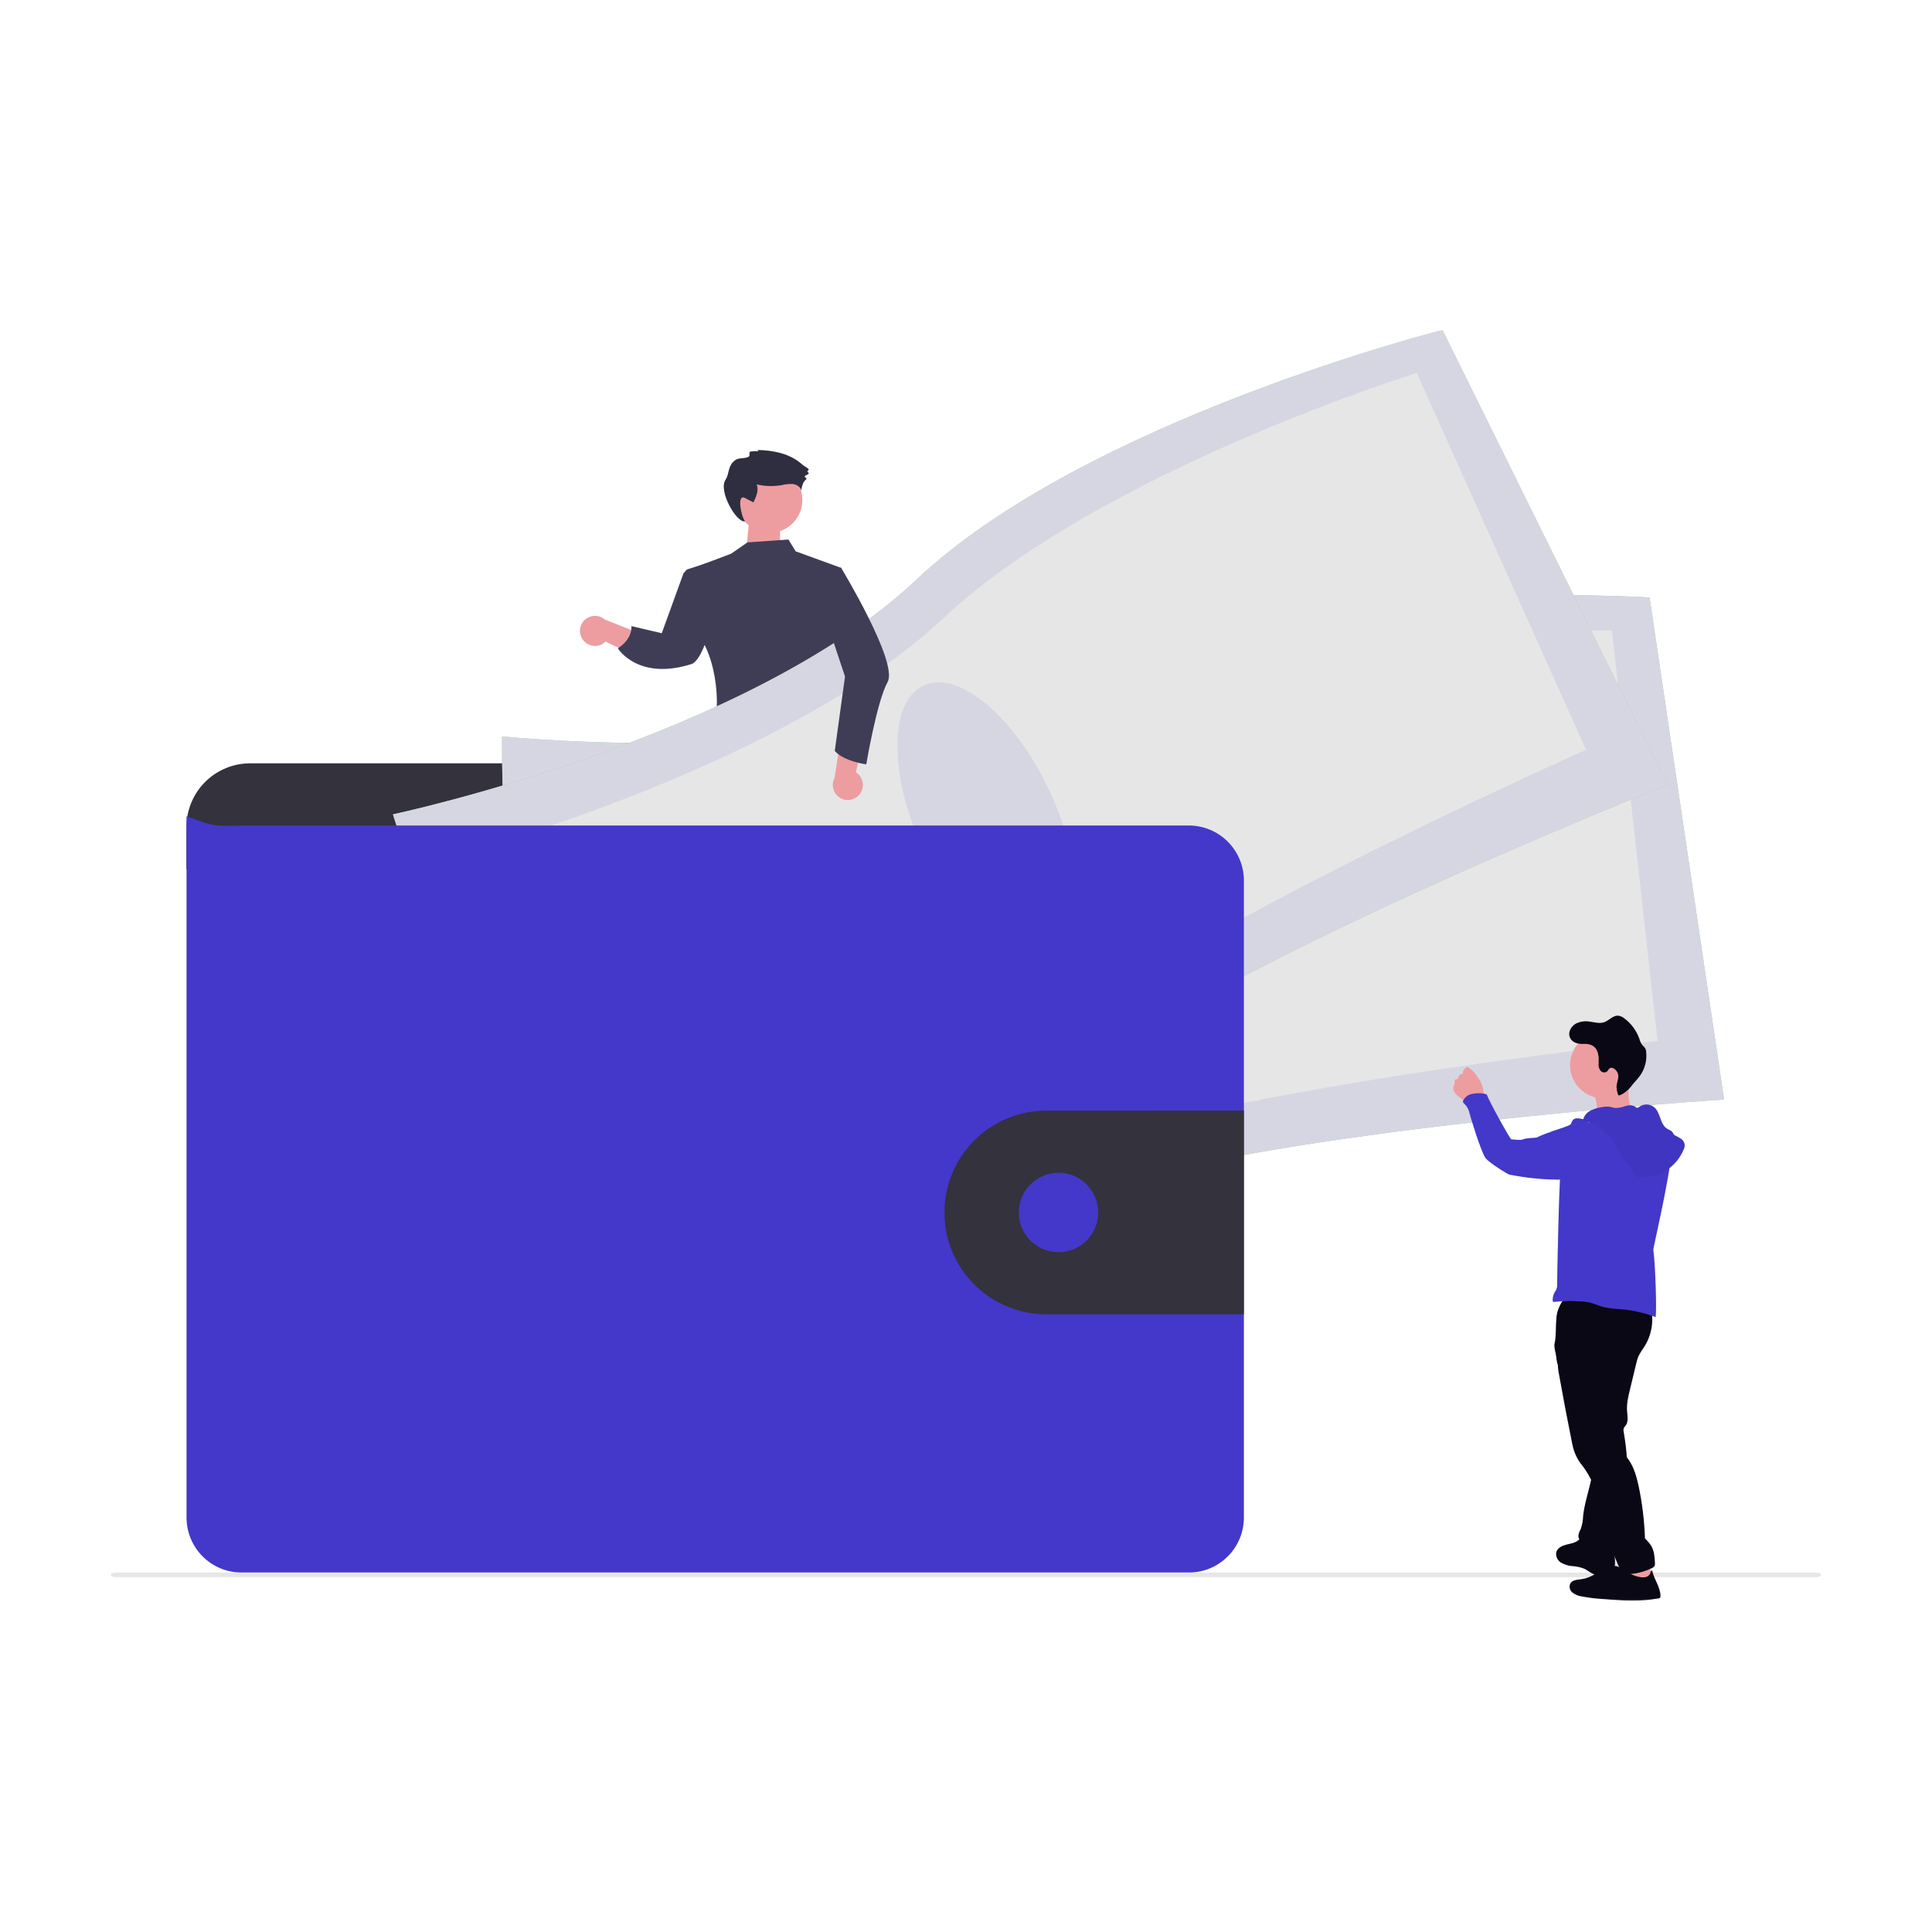 <?xml version="1.0" encoding="UTF-8"?> <svg xmlns="http://www.w3.org/2000/svg" width="1500" height="1500" viewBox="0 0 1500 1500" fill="none"><mask id="mask0_655_8" style="mask-type:luminance" maskUnits="userSpaceOnUse" x="86" y="256" width="1328" height="987"><path d="M1414 256.213H86V1242.79H1414V256.213Z" fill="white"></path></mask><g mask="url(#mask0_655_8)"><path d="M605.612 405.387H581.544L578.812 432.536H605.612V405.387Z" fill="#ED9DA0"></path><path d="M599.29 362.852C585.275 361.869 573.119 372.433 572.137 386.447C571.154 400.46 581.716 412.618 595.731 413.601C609.746 414.584 621.901 404.02 622.884 390.006C623.867 375.993 613.305 363.836 599.29 362.852Z" fill="#ED9DA0"></path><path d="M588.852 350.268C588.751 350.007 588.574 349.782 588.343 349.623C588.113 349.464 587.839 349.377 587.56 349.373C599.229 349.492 611.362 351.708 620.64 358.789C622.765 360.652 625.049 362.333 627.457 363.816C627.573 363.878 627.67 363.97 627.745 364.083C627.816 364.195 627.856 364.324 627.86 364.457C627.869 364.59 627.843 364.722 627.781 364.841C627.723 364.96 627.63 365.061 627.519 365.135L627.223 365.336C627.103 365.414 627.01 365.525 626.953 365.654C626.891 365.783 626.869 365.926 626.882 366.068C626.9 366.21 626.953 366.344 627.041 366.456C627.13 366.569 627.249 366.654 627.382 366.704C627.519 366.757 627.639 366.848 627.727 366.967C627.816 367.085 627.865 367.227 627.878 367.373C627.887 367.521 627.856 367.668 627.785 367.797C627.714 367.926 627.608 368.033 627.48 368.104L625.226 369.347C625.116 369.41 625.018 369.499 624.948 369.608C624.881 369.716 624.837 369.84 624.828 369.969C624.819 370.097 624.846 370.226 624.899 370.343C624.952 370.46 625.032 370.562 625.138 370.639C625.31 370.765 625.496 370.876 625.687 370.971C625.811 371.026 625.913 371.112 625.992 371.219C626.067 371.326 626.121 371.452 626.134 371.583C626.147 371.715 626.129 371.848 626.081 371.97C626.028 372.093 625.948 372.2 625.842 372.282C624.85 373.047 624.058 374.045 623.54 375.185C622.783 377.049 622.318 379.017 622.159 381.021C621.619 378.086 618.591 376.168 615.629 375.785C612.641 375.646 609.653 375.948 606.758 376.684C600.349 377.774 593.784 377.567 587.454 376.075C589.322 380.589 587.126 385.664 584.961 390.046L579.171 387.066C571.292 381.854 575.639 401.848 578.512 404.75C572.089 406.475 557.388 381.233 563.302 372.465C566.378 367.903 564.86 361.635 570.57 357.497C573.417 354.901 578.596 356.508 581.451 354.385C582.575 353.55 581.132 351.002 582.624 350.573C584.691 350.319 586.772 350.217 588.852 350.268Z" fill="#2F2E41"></path><path d="M612.137 418.883L617.776 428.045L653.167 440.938L650.264 528.875L647.103 538.181L649.706 545.889L645.164 552.033C650.449 556.177 651.406 560.834 649.046 565.887L633.491 570.616C633.491 570.616 546.162 584.593 552.611 570.461C559.658 555.019 558.64 510.942 539.128 488.721C522.565 469.852 532.395 443.175 532.395 443.175L567.613 429.901L580.3 421.116L612.137 418.883Z" fill="#3F3D56"></path><path d="M452.421 496.552C453.392 497.942 454.656 499.102 456.123 499.95C457.59 500.799 459.226 501.316 460.915 501.464C462.603 501.613 464.304 501.389 465.897 500.809C467.49 500.23 468.936 499.308 470.135 498.109L507.243 516.063L504.422 494.83L469.616 481.036C467.467 479.157 464.703 478.132 461.848 478.155C458.994 478.177 456.246 479.246 454.127 481.159C452.008 483.072 450.664 485.695 450.349 488.532C450.035 491.369 450.772 494.222 452.421 496.552Z" fill="#ED9DA0"></path><path d="M562.828 432.689C559.618 453.687 551.066 502.789 539.654 513.732C538.937 514.512 538.056 515.12 537.069 515.513C495.211 528.875 479.708 503.368 479.708 503.368C479.708 503.368 490.73 497.007 490.258 486.115L513.778 491.641L530.672 445.083L533.43 442.123L533.448 442.106L562.828 432.689Z" fill="#3F3D56"></path><path d="M649.599 868.642C659.104 869.858 668.966 870.633 678.072 867.682C679.506 867.235 681.082 866.248 680.936 864.815C680.834 864.293 680.613 863.802 680.294 863.382C676.859 858.232 673.977 852.742 671.693 846.995C671.6 846.694 671.414 846.433 671.162 846.252C670.865 846.145 670.538 846.145 670.241 846.252C666.045 847.353 662.415 850.065 658.245 851.229C656.116 851.813 653.898 851.976 651.707 851.715C649.816 851.503 647.227 849.941 645.514 850.14C646.488 856.4 648.869 862.249 649.599 868.642Z" fill="#4338CA"></path><path d="M829.353 852.768C835.616 848.468 842.11 843.951 845.807 837.315C846.072 836.921 846.223 836.461 846.254 835.987C846.187 835.518 846.006 835.076 845.722 834.696C842.199 829.095 837.661 824.202 832.345 820.26C829.574 822.22 827.068 824.533 824.891 827.144C823.315 828.803 818.959 831.444 818.919 833.979C818.919 835.412 820.579 837.076 821.358 838.279C822.403 839.828 823.394 841.407 824.342 843.013C824.877 843.8 829.853 852.458 829.353 852.768Z" fill="#4338CA"></path><path d="M686.858 887.839C686.969 889.312 686.562 890.785 685.707 891.993C685.039 892.666 684.211 893.161 683.304 893.427C670.015 898.187 654.632 892.254 641.37 896.939C638.647 897.9 636.062 899.293 633.331 900.209C630.064 901.191 626.695 901.788 623.296 901.987C618.608 902.43 613.889 902.717 609.188 902.846C605.616 903.098 602.026 902.784 598.551 901.912C596.815 901.47 595.191 900.66 593.787 899.545C592.38 898.43 591.224 897.032 590.397 895.444C589.675 894.015 589.533 892.369 589.994 890.839C590.202 890.317 590.498 889.83 590.87 889.405C591.769 888.401 592.822 887.543 593.996 886.87L598.883 883.716C601.176 882.097 603.663 880.778 606.293 879.787C608.227 879.159 610.277 878.885 612.242 878.354C619.108 876.35 624.358 870.904 629.232 865.67L635.881 858.574C636.505 857.795 637.293 857.162 638.191 856.724C639.112 856.419 640.095 856.326 641.055 856.454C647.518 856.915 653.755 859.007 659.191 862.533C660.581 863.573 662.087 864.458 663.671 865.17C667.571 866.692 672.573 865.542 676.172 863.622C677.876 862.706 677.5 862.188 678.222 860.556C678.943 858.919 680.687 857.875 682.206 859.365C682.662 859.879 682.989 860.503 683.149 861.171C684.583 865.9 684.038 870.992 684.038 875.952C683.999 876.726 684.096 877.504 684.326 878.243C684.694 878.991 685.132 879.703 685.632 880.367C685.734 880.544 685.822 880.725 685.902 880.911C686.783 883.105 687.11 885.485 686.863 887.835L686.858 887.839Z" fill="#514E7F"></path><path d="M686.858 887.839C686.969 889.316 686.562 890.785 685.712 891.997C685.039 892.67 684.211 893.161 683.304 893.431C670.015 898.187 654.632 892.254 641.37 896.943C638.648 897.904 636.062 899.293 633.331 900.213C630.064 901.191 626.7 901.788 623.296 901.987C618.608 902.434 613.889 902.721 609.188 902.85C605.616 903.102 602.026 902.783 598.551 901.916C596.816 901.469 595.191 900.664 593.788 899.549C592.38 898.434 591.225 897.036 590.397 895.444C589.671 894.019 589.525 892.373 589.985 890.847C590.193 890.321 590.485 889.838 590.857 889.414C591.632 891.033 592.185 893.183 592.686 893.957C593.341 895.103 594.239 896.094 595.311 896.864C596.382 897.638 597.608 898.173 598.905 898.434C600.844 898.554 602.792 898.306 604.638 897.704C616.683 894.718 629.48 894.678 641.051 890.161C645.022 888.6 648.807 886.525 652.977 885.578C657.147 884.631 661.578 884.888 665.876 884.529C672.675 883.985 679.253 881.932 685.947 880.857C686.814 883.074 687.124 885.467 686.85 887.83L686.858 887.839Z" fill="#464353"></path><path d="M859.786 851.902C859.153 856.95 855.957 861.29 852.447 864.975C848.932 868.661 844.961 871.974 842.168 876.217C838.729 881.477 837.179 887.998 832.708 892.445C830.991 894.059 829.061 895.431 826.976 896.528C824.634 897.908 822.159 899.045 819.592 899.926C812.912 902.058 805.714 901.576 798.734 901.058C796.467 901.036 794.223 900.603 792.111 899.78C791.151 899.293 790.23 898.727 789.358 898.09C787.609 897.01 786.135 895.537 785.055 893.79C784.528 892.838 784.378 891.719 784.639 890.662C785.037 889.498 785.724 888.454 786.631 887.627C788.203 885.99 789.889 884.472 791.677 883.083C794.134 881.499 796.348 879.566 798.251 877.345C799.415 875.593 800.274 873.655 800.788 871.612C801.801 868.037 802.421 864.356 802.633 860.644C802.629 858.18 802.881 855.72 803.395 853.305C804.457 849.522 807.268 846.138 806.95 842.227C806.821 841.665 806.874 841.076 807.091 840.545C807.428 840.134 807.892 839.846 808.41 839.731C810.602 838.86 812.912 838.32 815.263 838.139C816.445 838.059 817.627 838.236 818.724 838.67C819.827 839.099 820.818 839.767 821.628 840.63C822.602 841.802 823.248 843.496 824.683 843.948C825.391 844.142 826.139 844.169 826.861 844.032C830.389 843.673 834.116 843.231 836.896 840.952C838.18 839.798 839.215 838.395 839.928 836.825C840.645 835.254 841.026 833.551 841.053 831.826C841.053 830.52 840.464 829.158 842.487 828.959C844.005 828.755 845.209 830.392 845.984 831.396C848.781 835.139 851.646 839.05 852.695 843.607C853.102 843.452 853.536 843.368 853.97 843.364C854.864 843.355 855.749 843.567 856.541 843.974C857.338 844.377 858.024 844.974 858.542 845.7C859.684 847.549 860.127 849.748 859.791 851.893L859.786 851.902Z" fill="#514E7F"></path><path d="M859.786 851.901C859.158 856.944 855.957 861.288 852.447 864.974C848.936 868.659 844.966 871.968 842.168 876.211C838.728 881.471 837.179 887.992 832.708 892.439C830.995 894.058 829.065 895.429 826.976 896.526C824.638 897.907 822.164 899.044 819.592 899.924C812.912 902.057 805.719 901.57 798.738 901.052C796.471 901.03 794.227 900.601 792.116 899.778C791.151 899.292 790.23 898.725 789.362 898.088C787.609 897.009 786.135 895.535 785.06 893.788C786.405 893.138 787.871 892.788 789.362 892.753C792.457 892.921 794.723 895.85 797.689 896.752C801.916 898.031 806.131 895.049 810.42 894.031C813.213 893.368 816.152 893.54 818.919 892.598C821.225 891.704 823.355 890.412 825.214 888.78C827.759 886.962 830.021 884.78 831.938 882.307C833.527 879.83 834.846 877.193 835.878 874.437C838.14 869.159 840.805 864.058 843.846 859.183C844.293 858.413 844.837 857.701 845.466 857.063C846.165 856.488 846.896 855.957 847.657 855.471C850.526 853.312 851.716 849.737 852.717 846.238C852.991 845.176 853.367 844.145 853.85 843.158C854.744 843.15 855.625 843.358 856.422 843.765C857.219 844.172 857.905 844.764 858.423 845.494C859.658 847.388 860.145 849.671 859.786 851.901Z" fill="#464353"></path><path d="M626.089 622.483C627.98 629.65 625.24 637.191 623.008 644.288C619.64 654.976 617.342 665.972 616.156 677.115C616.01 679.95 615.439 682.746 614.465 685.412C613.403 687.806 611.597 689.827 610.362 692.106C606.98 698.098 607.064 705.411 607.798 712.259C608.285 716.776 609.016 721.276 609.919 725.722C611.026 731.155 612.385 736.84 610.795 742.135C613.46 741.547 615.275 745.002 615.098 747.71C614.917 750.422 614.049 753.448 615.355 755.784C618.653 756.987 618.675 761.517 618.582 765.03C618.635 771.118 619.405 777.179 620.875 783.089C625.864 807.077 631.158 830.998 636.758 854.853C648.874 858.609 663.021 862.52 674.575 857.317C675.69 856.941 676.708 856.313 677.536 855.476C678.368 854.64 678.993 853.623 679.364 852.508C679.488 851.256 679.333 849.991 678.904 848.805L673.428 828.883C672.1 824.07 670.763 819.093 671.463 814.146C671.994 810.461 673.601 806.488 671.795 803.237C671.179 802.117 670.206 801.246 669.488 800.184C666.62 795.981 668.125 790.362 668.355 785.275C668.444 784.133 668.369 782.983 668.125 781.864C667.736 780.554 667.187 779.298 666.492 778.121C661.968 769.335 659.794 759.526 660.188 749.652C660.356 748.391 660.188 747.108 659.688 745.94C659.338 745.458 659.028 744.949 658.754 744.418C658.541 743.498 658.648 742.533 659.055 741.68C657.413 740.436 655.93 738.99 654.641 737.379C655.434 736.884 656.107 736.216 656.607 735.424C657.107 734.632 657.417 733.738 657.519 732.805C657.621 731.876 657.51 730.933 657.196 730.053C656.881 729.173 656.368 728.372 655.699 727.717C656.284 727.598 656.824 727.323 657.262 726.916C657.696 726.509 658.015 725.992 658.17 725.417C658.329 724.841 658.329 724.231 658.161 723.66C657.997 723.089 657.674 722.572 657.236 722.169C656.532 721.683 655.598 721.47 655.097 720.736C654.323 719.674 654.956 718.201 655.584 717.064L658.926 711.029C661.414 706.552 661.981 700.996 664.659 696.695C668.284 690.297 671.246 683.544 673.49 676.541L683.136 649.921L689.63 655.563C691.794 657.215 693.609 659.281 694.964 661.641C695.889 663.973 696.473 666.425 696.699 668.922C699.076 683.372 708.169 695.901 711.537 710.136C712.281 713.303 712.786 716.626 714.605 719.338C715.256 720.17 715.84 721.05 716.354 721.975C716.827 723.386 717.075 724.864 717.084 726.35C717.385 729.261 718.31 732.075 719.793 734.597C721.276 737.118 723.286 739.295 725.685 740.972C728.881 743.166 732.852 744.67 734.587 748.139C734.937 749.214 735.419 750.236 736.021 751.191C737.571 753.054 740.913 753.271 741.568 755.607C741.944 756.912 741.254 758.474 741.984 759.619C742.4 760.15 742.949 760.562 743.578 760.809L752.909 765.468C763.347 770.688 768.672 782.673 776.375 791.402C779.035 794.247 781.39 797.361 783.4 800.697C786.72 806.643 788.26 814.111 793.882 817.898C795.387 818.677 796.764 819.694 797.95 820.906C799.712 823.229 799.066 826.485 799.225 829.41C799.385 832.334 801.62 835.816 804.4 834.927C803.426 838.47 803.426 842.209 804.4 845.752C816.604 845.12 828.242 840.404 837.445 832.361C840.167 829.98 842.793 826.941 842.819 823.331C842.863 822.707 842.722 822.083 842.421 821.539C841.867 820.831 841.141 820.283 840.309 819.946C831.58 815.217 828.959 804.25 824.546 795.348C820.69 787.491 814.984 780.727 810.212 773.431C799.832 757.735 792.749 738.738 777.052 728.376C773.599 726.093 769.584 724.072 767.849 720.302C766.888 718.196 766.773 715.79 766.016 713.609C765.255 711.432 763.436 709.308 761.112 709.308C762.404 706.154 762.143 702.314 762.232 698.903C762.32 697.39 762.143 695.873 761.714 694.42C761.12 692.856 760.346 691.365 759.407 689.977C755.313 683.042 753.263 675.091 753.502 667.041C753.617 662.892 754.348 658.626 753.099 654.67C752.471 652.679 751.364 650.854 750.612 648.935C749.465 645.453 748.859 641.815 748.819 638.149L747.96 624.377C747.827 619.789 747.234 615.226 746.18 610.758C743.312 600.063 740.448 555.267 730.63 550.221C720.807 545.175 703.937 579.65 692.883 580.324C687.992 580.527 683.162 581.459 678.545 583.09C671.193 585.843 665.026 590.973 659.019 595.992L638.692 613.065C634.389 616.606 630.83 619.989 626.089 622.483Z" fill="#464353"></path><path d="M946.774 659.858V642.057C946.77 628.951 941.56 616.383 932.29 607.117C923.021 597.85 910.449 592.645 897.346 592.645H194.203C181.096 592.645 168.526 597.85 159.256 607.117C149.987 616.383 144.778 628.951 144.774 642.057V674.885L946.774 659.858Z" fill="#33323D"></path><path d="M389.81 571.767C389.81 571.767 387.804 696.28 409.879 737.251C431.955 778.218 441.417 956.452 441.417 956.452C441.417 956.452 672.848 980.391 834.124 927.784C995.397 875.177 1338.56 853.649 1338.56 853.649L1280.73 463.897C1280.73 463.897 995.038 445.578 832.518 523.086C669.997 600.593 389.81 571.767 389.81 571.767Z" fill="#8DD070"></path><path d="M389.81 571.767C389.81 571.767 387.804 696.28 409.879 737.251C431.955 778.218 441.417 956.452 441.417 956.452C441.417 956.452 672.848 980.391 834.124 927.784C995.397 875.177 1338.56 853.649 1338.56 853.649L1280.73 463.897C1280.73 463.897 995.038 445.578 832.518 523.086C669.997 600.593 389.81 571.767 389.81 571.767Z" fill="#D6D6E3"></path><path d="M441.033 617.251C441.033 617.251 433.793 719.988 451.957 752.824C470.121 785.655 470.966 932.199 470.966 932.199C470.966 932.199 679.244 941.862 827.4 891.431C975.557 841.001 1286.9 808.298 1286.9 808.298L1251.52 489.544C1251.52 489.544 993.905 486.889 843.558 557.879C693.206 628.869 441.033 617.251 441.033 617.251Z" fill="#E6E6E6"></path><path opacity="0.1" d="M841.269 833.069C870.901 829.379 888.506 774.861 880.591 711.304C872.672 647.746 842.234 599.215 812.598 602.906C782.966 606.597 765.356 661.113 773.276 724.669C781.191 788.226 811.633 836.758 841.269 833.069Z" fill="black"></path><path d="M305.088 632.262C305.088 632.262 341.372 751.385 374.915 783.611C408.459 815.836 472.166 982.572 472.166 982.572C472.166 982.572 699.797 934.331 837.148 834.731C974.494 735.131 1294.53 609.389 1294.53 609.389L1119.91 256.213C1119.91 256.213 842.38 326.454 711.501 450.093C580.618 573.731 305.088 632.262 305.088 632.262Z" fill="#8DD070"></path><path d="M305.088 632.262C305.088 632.262 341.372 751.385 374.915 783.611C408.459 815.836 472.166 982.572 472.166 982.572C472.166 982.572 699.797 934.331 837.148 834.731C974.494 735.131 1294.53 609.389 1294.53 609.389L1119.91 256.213C1119.91 256.213 842.38 326.454 711.501 450.093C580.618 573.731 305.088 632.262 305.088 632.262Z" fill="#D6D6E3"></path><path d="M367.748 659.84C367.748 659.84 392.391 759.857 419.757 785.513C447.123 811.173 492.87 950.368 492.87 950.368C492.87 950.368 694.051 895.633 819.592 802.17C945.127 708.706 1231.43 582.173 1231.43 582.173L1099.96 289.568C1099.96 289.568 853.978 366.074 732.661 479.779C611.339 593.485 367.748 659.84 367.748 659.84Z" fill="#E6E6E6"></path><path d="M814.949 742.426C842.018 729.822 842.044 672.534 815.006 614.472C787.968 556.41 744.104 519.561 717.031 532.167C689.957 544.773 689.931 602.061 716.969 660.123C744.007 718.186 787.875 755.035 814.949 742.426Z" fill="#D6D6E3"></path><path d="M965.757 683.623V1178.18C965.757 1189.52 961.246 1200.4 953.225 1208.42C945.203 1216.43 934.323 1220.94 922.982 1220.94H187.567C176.228 1220.94 165.355 1216.43 157.338 1208.41C149.322 1200.39 144.818 1189.52 144.818 1178.18V633.752C165.893 641.564 165.893 641.564 187.567 640.919H922.977C934.309 640.918 945.181 645.414 953.203 653.421C961.224 661.427 965.739 672.289 965.757 683.623Z" fill="#4338CA"></path><path d="M965.752 862.25V1020.44H812.363C791.39 1020.44 771.27 1012.11 756.441 997.274C741.607 982.444 733.276 962.328 733.276 941.357C733.276 920.383 741.607 900.266 756.441 885.437C771.27 870.607 791.39 862.272 812.363 862.272L965.752 862.25Z" fill="#33323D"></path><path d="M821.814 972.201C838.844 972.201 852.65 958.394 852.65 941.365C852.65 924.337 838.844 910.529 821.814 910.529C804.785 910.529 790.978 924.337 790.978 941.365C790.978 958.394 804.785 972.201 821.814 972.201Z" fill="#4338CA"></path><path d="M666.948 617.241C668.085 615.983 668.931 614.491 669.431 612.87C669.931 611.249 670.064 609.539 669.834 607.86C669.599 606.18 668.997 604.573 668.076 603.15C667.151 601.728 665.929 600.525 664.491 599.626L673.672 559.443L653.614 566.958L647.97 603.966C646.62 606.481 646.244 609.403 646.908 612.179C647.568 614.954 649.228 617.39 651.565 619.026C653.902 620.662 656.757 621.384 659.595 621.055C662.428 620.727 665.044 619.368 666.948 617.241Z" fill="#ED9DA0"></path><path d="M643.49 439.42L653.113 440.956C653.113 440.956 697.562 514.307 689.155 529.466C680.745 544.627 672.564 593.442 672.564 593.442C672.564 593.442 655.243 591.246 648.111 583.004L656.066 525.233L640.387 478.247L643.49 439.42Z" fill="#3F3D56"></path><path d="M1409.8 1224.49H90.212C87.889 1224.49 86.007 1223.69 86.007 1222.71C86.007 1221.74 87.884 1220.94 90.205 1220.94H1409.79C1412.11 1220.94 1414 1221.74 1414 1222.71C1414 1223.69 1412.12 1224.49 1409.8 1224.49Z" fill="#E6E6E6"></path><path d="M1256.92 1216.44C1256.96 1216.45 1256.99 1216.47 1257.01 1216.49C1255.93 1214.16 1254.93 1211.79 1254.01 1209.4C1253.9 1209.12 1253.8 1208.83 1253.69 1208.55C1253.7 1208.62 1253.7 1208.69 1253.71 1208.77C1253.74 1209.23 1253.77 1209.68 1253.81 1210.14C1253.87 1210.86 1253.91 1211.59 1253.92 1212.31C1253.93 1212.54 1253.93 1212.76 1253.93 1212.98C1253.92 1213.86 1253.83 1214.74 1253.65 1215.61H1253.69C1253.92 1215.63 1254.13 1215.63 1254.34 1215.67C1255.2 1215.78 1256.03 1216.02 1256.82 1216.38C1256.86 1216.4 1256.89 1216.42 1256.92 1216.44Z" fill="url(#paint0_linear_655_8)"></path><path d="M1239.74 859.908C1239.64 863.695 1238.35 867.376 1238.15 871.154C1249.31 871.707 1260.32 866.292 1271.38 867.951C1268.29 865.961 1266.64 862.35 1265.66 858.802C1264.43 854.228 1264.06 849.459 1264.57 844.743C1264.6 844.481 1264.65 844.22 1264.72 843.964C1265.12 842.115 1266.18 839.487 1265.9 838.031C1265.53 836.102 1263.71 836.483 1262.07 836.593C1257.07 836.974 1252.1 837.615 1247.17 838.518C1245.88 838.739 1233.37 841.862 1233.19 841.535C1235.38 845.052 1237.19 848.795 1238.6 852.693C1239.39 855.015 1239.77 857.457 1239.74 859.908Z" fill="#ED9DA0"></path><path d="M1129.33 848.198C1130.3 849.503 1131.44 850.662 1132.74 851.631C1133.59 852.325 1134.46 853.033 1135.37 853.675C1136.99 854.922 1138.92 855.71 1140.95 855.944C1143.61 856.126 1149.25 854.56 1150.91 852.294C1151.61 851.149 1151.93 849.817 1151.86 848.476C1151.83 846.663 1151.52 844.862 1150.94 843.145C1149.91 840.349 1148.45 837.721 1146.63 835.355C1144.85 832.576 1142.49 830.218 1139.72 828.435C1138.76 827.926 1134.9 830.961 1135.91 833.594C1135.07 833.616 1134.25 833.908 1133.59 834.426C1132.92 834.943 1132.44 835.655 1132.2 836.465C1132.16 836.894 1131.99 837.301 1131.7 837.629C1131.25 837.996 1130.53 837.792 1130.01 838.067C1129.09 838.562 1129.49 839.933 1129.39 840.973C1129.17 841.876 1128.85 842.756 1128.44 843.592C1128.25 844.38 1128.22 845.198 1128.38 845.995C1128.53 846.791 1128.86 847.543 1129.34 848.202L1129.33 848.198Z" fill="#ED9DA0"></path><path d="M1283.22 1228.23C1282.72 1227.88 1282.15 1227.65 1281.55 1227.56C1280.95 1227.48 1280.33 1227.52 1279.75 1227.71C1273.31 1228.72 1266.8 1229.25 1260.28 1229.28C1259.46 1225.3 1261.83 1221.42 1262.6 1217.42C1262.71 1216.39 1262.98 1215.38 1263.38 1214.42C1263.94 1213.6 1264.66 1212.91 1265.52 1212.39C1266.37 1211.88 1267.32 1211.56 1268.31 1211.45C1271.82 1210.71 1277.3 1209.4 1279.26 1212.94C1281.61 1217.2 1282.36 1223.49 1283.22 1228.23Z" fill="#ED9DA0"></path><path d="M1211.87 1213.17C1214.65 1214.8 1217.77 1215.75 1220.98 1215.95C1224.19 1216.14 1227.35 1216.86 1230.32 1218.08C1232.81 1219.31 1234.9 1221.32 1237.53 1222.2C1239.98 1222.87 1242.56 1222.92 1245.03 1222.32C1247.98 1221.77 1251.13 1220.69 1252.73 1218.13C1254.15 1215.86 1254 1212.99 1253.8 1210.31C1253.58 1207.29 1253.35 1204.26 1253.13 1201.24C1253.14 1200.47 1252.95 1199.71 1252.57 1199.04C1250.43 1195.92 1245.23 1200.35 1242.44 1200.34C1237.84 1200.08 1233.48 1198.2 1230.13 1195.03C1229.85 1194.74 1229.52 1194.5 1229.16 1194.31C1227.91 1193.75 1226.65 1194.79 1225.53 1195.7C1225.41 1195.8 1225.29 1195.91 1225.16 1196C1222.59 1198.04 1219.13 1198.46 1215.95 1199.29C1212.77 1200.11 1209.35 1201.78 1208.37 1204.92C1208.3 1205.11 1208.25 1205.32 1208.21 1205.52C1208.04 1207.01 1208.29 1208.52 1208.94 1209.87C1209.59 1211.23 1210.6 1212.37 1211.87 1213.17Z" fill="#090814"></path><path d="M1282.01 1016.42C1284.07 1026.53 1282.12 1037.04 1276.56 1045.74C1274.91 1047.99 1273.43 1050.37 1272.13 1052.84C1271.39 1054.66 1270.81 1056.54 1270.41 1058.47L1265.5 1078.77C1264.17 1084.25 1262.84 1089.85 1263.24 1095.47C1263.52 1099.39 1264.5 1103.8 1262.09 1106.9C1261.51 1107.49 1261.01 1108.17 1260.63 1108.91C1260.39 1109.77 1260.38 1110.68 1260.6 1111.54C1263.09 1126.29 1264.92 1141.7 1260.43 1155.96C1256.37 1168.89 1256.14 1183.22 1252.68 1196.32C1252.4 1197.99 1251.66 1199.54 1250.54 1200.8C1249.62 1201.58 1248.51 1202.11 1247.32 1202.33C1242.23 1203.55 1236.85 1202.13 1232.1 1199.92C1228.76 1198.38 1225.17 1195.67 1225.46 1192C1225.81 1190.28 1226.43 1188.63 1227.31 1187.11C1228.42 1183.86 1229.03 1180.46 1229.13 1177.03C1230.05 1168.46 1232.7 1160.19 1234.69 1151.81C1236.69 1143.43 1238.05 1134.66 1236.35 1126.21C1232.9 1108.73 1227.37 1091.72 1219.89 1075.55C1219.56 1074.69 1219.04 1073.92 1218.38 1073.28C1217.62 1072.86 1216.91 1072.37 1216.24 1071.83C1215.73 1071.03 1215.39 1070.12 1215.27 1069.17C1214.52 1066.5 1212.32 1064.53 1210.84 1062.17C1207.1 1056.24 1208.29 1048.64 1208.43 1041.63C1208.56 1034.82 1207.58 1027.94 1208.7 1021.22C1209.81 1014.5 1213.67 1007.62 1220.14 1005.51C1223.42 1004.67 1226.85 1004.51 1230.19 1005.04C1248 1006.78 1265.3 1010.02 1282.01 1016.42Z" fill="#090814"></path><path d="M1209.5 1059.15C1209.55 1061.8 1209.85 1064.44 1210.4 1067.03C1213.53 1084.63 1216.88 1102.19 1220.43 1119.72C1220.74 1121.24 1221.04 1122.76 1221.45 1124.25C1222.78 1129.13 1225.09 1133.68 1228.26 1137.62C1243.05 1156.06 1244.33 1182.84 1252.35 1205.07C1252.89 1206.58 1253.44 1208.09 1254.01 1209.57C1255.46 1213.34 1257.11 1217.02 1258.96 1220.62C1259.18 1221.14 1259.53 1221.59 1259.98 1221.93C1260.48 1222.19 1261.04 1222.29 1261.59 1222.25C1268.81 1222.29 1275.95 1220.66 1282.44 1217.51C1283.37 1217.17 1284.15 1216.51 1284.66 1215.67C1284.91 1214.99 1284.98 1214.26 1284.89 1213.55C1284.67 1209.14 1284.4 1204.57 1282.29 1200.7C1280.9 1198.38 1279.16 1196.28 1277.15 1194.47C1276.68 1180.61 1275 1166.82 1272.12 1153.26C1270.56 1146.35 1268.63 1139.37 1264.61 1133.53C1261.66 1129.22 1257.42 1124.96 1257.93 1119.76C1258.16 1117.48 1259.12 1114.63 1257.26 1113.29C1256.45 1112.69 1255.25 1112.62 1254.7 1111.78C1254.48 1111.38 1254.35 1110.94 1254.34 1110.49C1253.96 1106.92 1254.18 1103.32 1255 1099.82C1255.68 1097.54 1256.21 1095.21 1256.59 1092.87C1256.77 1091.68 1256.71 1090.48 1256.41 1089.32C1256.11 1088.17 1255.57 1087.08 1254.84 1086.14C1254.74 1081.39 1254.87 1076.47 1254.78 1071.72C1254.59 1069.02 1254.81 1066.31 1255.44 1063.67C1255.8 1062.43 1256.35 1061.24 1256.63 1059.97C1257.62 1055.41 1255.14 1049.95 1258.09 1046.33C1259.5 1045 1261.1 1043.87 1262.83 1043C1265.98 1040.7 1268.27 1037.41 1269.33 1033.65C1270.37 1029.92 1270.99 1026.08 1271.17 1022.21C1271.26 1021.39 1271.27 1020.56 1271.2 1019.74C1271.14 1019.31 1271.03 1018.9 1270.86 1018.5C1269.95 1016.44 1267.48 1015.64 1265.29 1015.12C1251.35 1011.77 1237.06 1010.1 1222.72 1010.14C1217.41 1006.53 1214.42 1007.82 1212.18 1011.64C1210.94 1013.98 1209.93 1016.43 1209.18 1018.97C1208.16 1022.07 1208.09 1039.44 1207.09 1042.56C1205.79 1046.62 1209.55 1054.9 1209.5 1059.15Z" fill="#090814"></path><path d="M1244.75 852.738C1258.99 852.738 1270.53 841.195 1270.53 826.958C1270.53 812.722 1258.99 801.184 1244.75 801.184C1230.51 801.184 1218.97 812.722 1218.97 826.958C1218.97 841.195 1230.51 852.738 1244.75 852.738Z" fill="#ED9DA0"></path><path d="M1229.75 869.159C1230.88 870.46 1232.38 871.894 1234.05 871.473C1234.65 871.27 1235.22 870.964 1235.73 870.579C1238.7 868.664 1242.34 868.213 1245.85 867.686C1252.89 866.629 1259.85 865.063 1266.67 863.01C1268.65 862.289 1270.72 861.868 1272.83 861.758C1277.2 861.78 1281.07 864.687 1283.81 868.089C1286.55 871.495 1288.49 875.481 1291.17 878.923C1293.09 881.379 1295.37 883.542 1297.15 886.09C1301.66 892.523 1283.37 969.038 1283.63 970.33C1285.33 982.505 1286.24 1016.39 1285.49 1022.64C1277.42 1019.52 1268.97 1017.51 1260.36 1016.66C1254.83 1016.12 1249.18 1016.05 1243.83 1014.5C1240.5 1013.53 1237.33 1011.99 1233.94 1011.22C1231.19 1010.68 1228.4 1010.39 1225.6 1010.36C1219.43 1009.92 1213.23 1010.06 1207.08 1010.78C1206.59 1010.85 1205.99 1010.89 1205.69 1010.49C1205.56 1010.27 1205.5 1010.02 1205.5 1009.76C1205.41 1007.47 1205.96 1005.2 1207.09 1003.2C1208.06 1001.95 1208.7 1000.47 1208.91 998.896C1208.86 998.157 1210.45 901.823 1212.73 897.713C1215.64 893.067 1217.81 887.997 1219.16 882.684C1219.88 879.136 1219.85 875.477 1220.36 871.893C1220.41 870.982 1220.73 870.106 1221.27 869.372C1221.77 868.938 1222.35 868.615 1222.99 868.425C1223.62 868.239 1224.29 868.186 1224.94 868.279C1226.58 868.328 1228.2 868.624 1229.75 869.159Z" fill="#4338CA"></path><path d="M1221.14 909.424C1219.7 911.49 1217.85 913.233 1215.71 914.547C1213.04 915.68 1210.13 916.122 1207.24 915.848C1195.37 915.592 1183.53 914.291 1171.88 911.959C1170.56 911.734 1156.33 902.894 1153.41 899.183C1149.94 894.705 1141.21 865.896 1140.91 864.254C1140.37 861.423 1138.94 858.844 1136.82 856.897C1136.36 856.574 1136.03 856.123 1135.84 855.601C1135.78 855.167 1135.87 854.729 1136.08 854.344C1136.75 853.057 1137.7 851.933 1138.86 851.061C1140.03 850.19 1141.37 849.588 1142.79 849.301C1145.64 848.752 1148.56 848.637 1151.45 848.96C1152.41 849.141 1153.35 849.394 1154.28 849.712C1156.57 855.906 1172.5 884.596 1173.34 884.556C1175.62 884.698 1180.53 885.534 1182.6 884.556C1184.94 883.459 1192.64 883.415 1193.04 883.189C1193.97 882.65 1202.34 879.026 1203.43 879.146C1202.74 878.535 1218.57 874.549 1219.67 872.647C1220.05 871.974 1220.13 871.058 1220.79 870.647C1221.23 870.43 1221.74 870.368 1222.22 870.483C1223.74 870.687 1225.21 871.134 1226.58 871.811C1228.81 880.539 1227.63 889.609 1225.93 898.461C1225.31 902.474 1223.66 906.257 1221.14 909.446V909.424Z" fill="#4338CA"></path><path d="M1234.1 862.693C1236.96 861.113 1240.09 860.082 1243.33 859.658C1245.25 859.22 1247.23 859.078 1249.2 859.233C1251.01 859.463 1252.75 860.162 1254.58 860.264C1257.15 860.144 1259.68 859.613 1262.08 858.689C1264.55 858.012 1267.41 857.751 1269.5 859.251C1269.94 859.684 1270.5 859.985 1271.11 860.109C1271.75 860.029 1272.33 859.742 1272.78 859.29C1274.53 858.034 1276.66 857.41 1278.82 857.525C1280.97 857.64 1283.02 858.481 1284.64 859.914C1289.36 864.347 1288.83 873.005 1294.37 876.367C1295.89 877.292 1297.85 877.783 1298.73 879.327C1298.95 879.823 1299.2 880.3 1299.49 880.756C1299.86 881.163 1300.31 881.486 1300.81 881.703C1302.43 882.42 1303.95 883.3 1305.38 884.331C1306.1 884.848 1306.7 885.508 1307.15 886.264C1307.6 887.021 1307.89 887.861 1308.01 888.733C1308.03 890.016 1307.76 891.286 1307.21 892.44C1304.49 899.09 1299.79 904.735 1293.75 908.602C1287.69 912.468 1280.6 914.37 1273.42 914.039C1272.15 914.105 1270.9 913.716 1269.89 912.937C1269.35 912.335 1268.93 911.641 1268.65 910.893C1266.04 905.434 1261.15 901.403 1258.04 896.21C1256.19 893.117 1255.01 889.657 1253.08 886.609C1250.16 881.99 1245.72 878.58 1241.37 875.266C1238.92 873.399 1236.19 871.439 1233.1 871.567C1230.36 871.687 1228.36 871.833 1229.37 868.466C1230.21 866.042 1231.89 863.993 1234.1 862.693Z" fill="#4338CA"></path><path opacity="0.05" d="M1234.1 862.693C1236.96 861.113 1240.09 860.082 1243.33 859.658C1245.25 859.22 1247.23 859.078 1249.2 859.233C1251.01 859.463 1252.75 860.162 1254.58 860.264C1257.15 860.144 1259.68 859.613 1262.08 858.689C1264.55 858.012 1267.41 857.751 1269.5 859.251C1269.94 859.684 1270.5 859.985 1271.11 860.109C1271.75 860.029 1272.33 859.742 1272.78 859.29C1274.53 858.034 1276.66 857.41 1278.82 857.525C1280.97 857.64 1283.02 858.481 1284.64 859.914C1289.36 864.347 1288.83 873.005 1294.37 876.367C1295.89 877.292 1297.85 877.783 1298.73 879.327C1298.95 879.823 1299.2 880.3 1299.49 880.756C1299.86 881.163 1300.31 881.486 1300.81 881.703C1302.43 882.42 1303.95 883.3 1305.38 884.331C1306.1 884.848 1306.7 885.508 1307.15 886.264C1307.6 887.021 1307.89 887.861 1308.01 888.733C1308.03 890.016 1307.76 891.286 1307.21 892.44C1304.49 899.09 1299.79 904.735 1293.75 908.602C1287.69 912.468 1280.6 914.37 1273.42 914.039C1272.15 914.105 1270.9 913.716 1269.89 912.937C1269.35 912.335 1268.93 911.641 1268.65 910.893C1266.04 905.434 1261.15 901.403 1258.04 896.21C1256.19 893.117 1255.01 889.657 1253.08 886.609C1250.16 881.99 1245.72 878.58 1241.37 875.266C1238.92 873.399 1236.19 871.439 1233.1 871.567C1230.36 871.687 1228.36 871.833 1229.37 868.466C1230.21 866.042 1231.89 863.993 1234.1 862.693Z" fill="black"></path><path d="M1220.68 1236.32C1222.68 1237.94 1225.07 1238.99 1227.61 1239.37C1233.3 1240.47 1239.07 1241.19 1244.86 1241.5C1246.73 1241.64 1248.61 1241.78 1250.49 1241.93C1255.99 1242.35 1261.49 1242.77 1267.01 1242.79C1273.82 1242.81 1280.62 1242.22 1287.33 1241.03C1287.6 1241.06 1287.87 1241.02 1288.12 1240.92C1288.37 1240.82 1288.6 1240.67 1288.78 1240.47C1288.96 1240.27 1289.09 1240.03 1289.16 1239.77C1289.23 1239.51 1289.24 1239.24 1289.18 1238.97C1289.06 1232.1 1284.48 1226.77 1282.93 1220.08C1282.29 1217.32 1281.12 1221.99 1280.89 1222.25C1280.39 1222.97 1279.71 1223.56 1278.93 1223.97C1278.16 1224.38 1277.29 1224.61 1276.41 1224.63C1270.74 1224.94 1264.39 1221.49 1259.88 1218.42C1258.92 1217.7 1257.89 1217.07 1256.82 1216.53C1256.03 1216.17 1255.2 1215.93 1254.34 1215.82C1251.42 1215.55 1248.49 1216.14 1245.91 1217.53C1242.52 1219.2 1239.55 1221.62 1236.19 1223.35C1233.47 1224.75 1230.52 1225.69 1227.49 1226.11C1224.42 1226.53 1220.75 1226.73 1219.18 1229.39L1219.17 1229.4L1219.18 1229.41C1218.64 1230.57 1218.5 1231.87 1218.77 1233.12C1219.04 1234.37 1219.71 1235.49 1220.68 1236.32Z" fill="#090814"></path><path opacity="0.1" d="M1273.98 830.541C1273.44 830.877 1272.83 831.103 1272.2 831.204C1271.4 831.435 1270.57 831.492 1269.75 831.368C1268.93 831.244 1268.15 830.943 1267.45 830.492L1273.98 830.541Z" fill="black"></path><path d="M1223.6 794.675C1226.96 793.051 1230.75 792.538 1234.43 793.206C1238.07 793.706 1241.85 794.83 1245.31 793.697C1249.27 792.37 1252.3 788.22 1256.44 788.556C1258.2 788.826 1259.84 789.574 1261.19 790.729C1266.54 794.724 1270.58 800.223 1272.8 806.518C1273.23 808.253 1273.99 809.889 1275.04 811.336C1275.75 811.991 1276.42 812.681 1277.04 813.407C1277.66 814.406 1278.02 815.543 1278.08 816.716C1278.8 823.171 1277.15 829.665 1273.42 834.992C1271.22 838.133 1268.35 840.739 1266.07 843.884C1263.79 847.03 1256.73 852.002 1256.25 849.954C1255.57 847.946 1255.16 845.853 1255.05 843.729C1255.26 839.553 1257.68 836.151 1255.69 832.47C1254.45 830.196 1251.56 827.918 1249.56 829.55C1248.78 830.178 1248.44 831.209 1247.71 831.899C1246.93 832.479 1245.95 832.731 1244.98 832.594C1244.01 832.457 1243.14 831.948 1242.54 831.169C1241.4 829.563 1240.9 827.581 1241.16 825.622C1241.71 816.707 1239.49 810.164 1229.63 810.478C1225.95 810.597 1221.85 810.093 1219.57 806.762C1216.56 802.377 1219.48 796.922 1223.6 794.675Z" fill="#090814"></path></g><defs><linearGradient id="paint0_linear_655_8" x1="764.647" y1="1216.49" x2="764.647" y2="1208.55" gradientUnits="userSpaceOnUse"><stop stop-color="#808080" stop-opacity="0.251"></stop><stop offset="0.535" stop-color="#808080" stop-opacity="0.122"></stop><stop offset="1" stop-color="#808080" stop-opacity="0.102"></stop></linearGradient></defs></svg> 